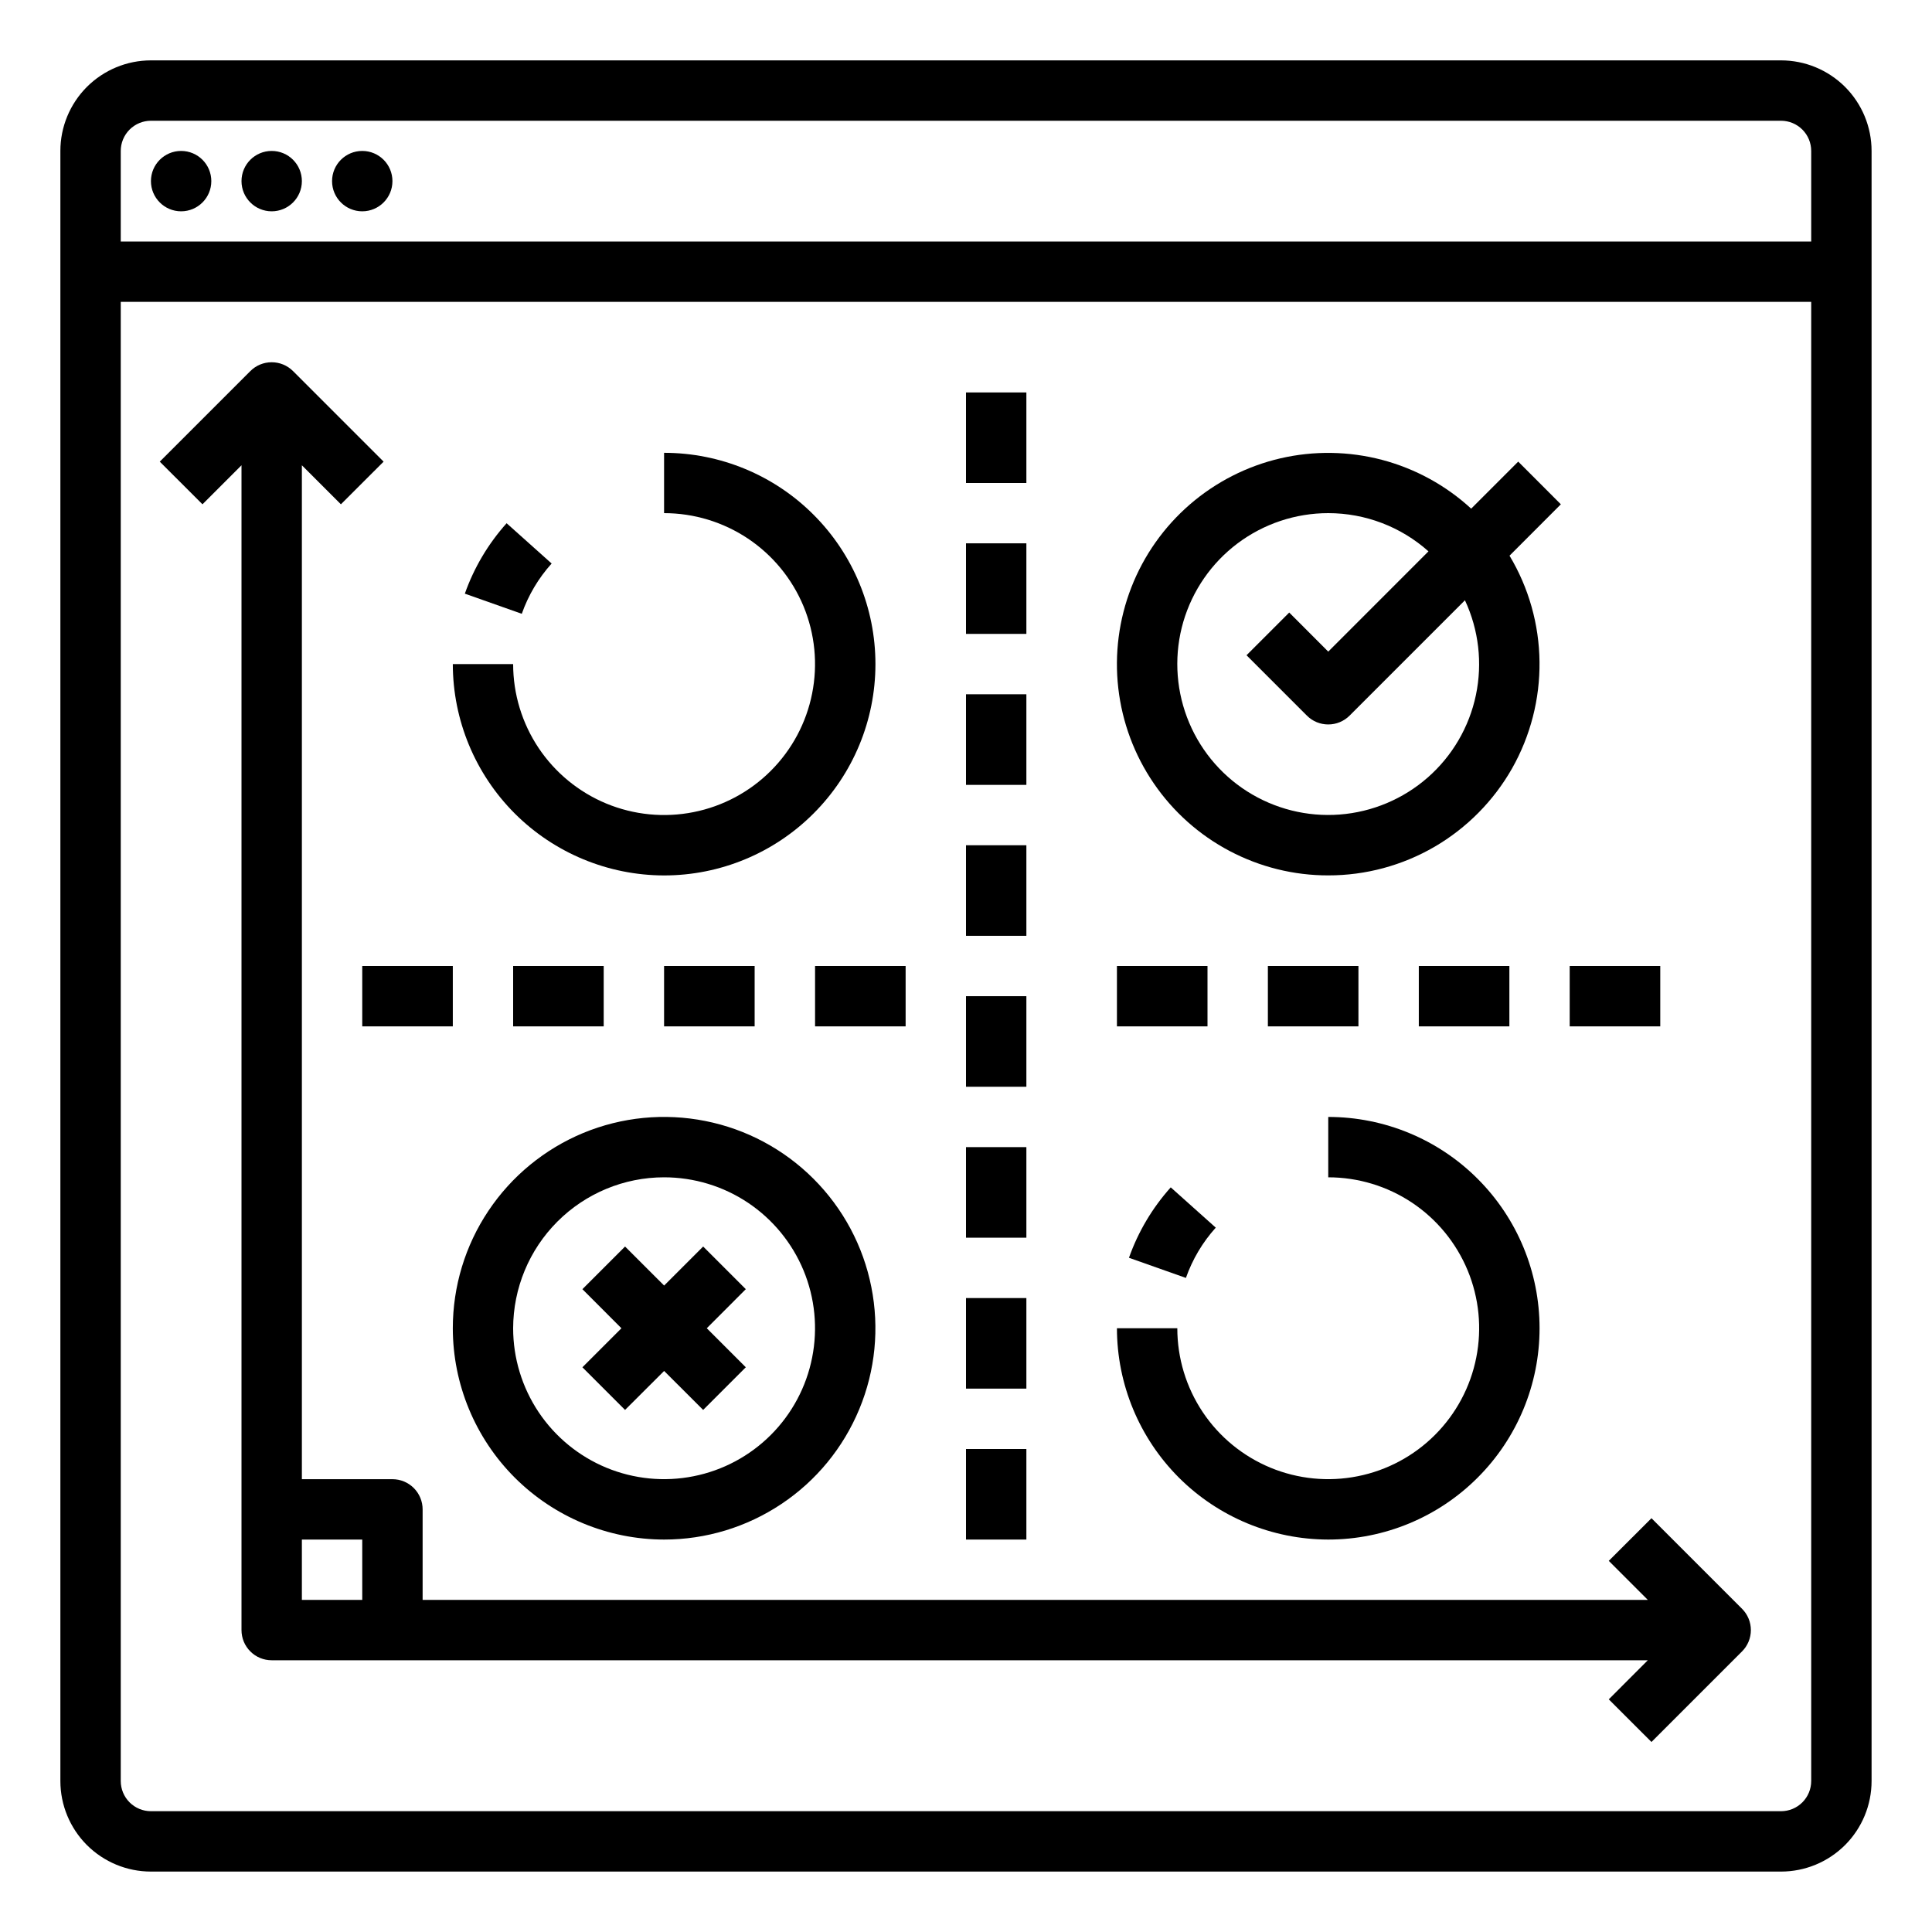 <svg width="40" height="40" viewBox="0 0 40 40" fill="none" xmlns="http://www.w3.org/2000/svg">
<path d="M36.874 1.25H3.125C2.627 1.25 2.151 1.448 1.799 1.799C1.448 2.151 1.25 2.627 1.25 3.125V36.874C1.25 37.372 1.448 37.848 1.799 38.2C2.151 38.551 2.627 38.749 3.125 38.749H36.874C37.372 38.749 37.848 38.551 38.2 38.2C38.551 37.848 38.749 37.372 38.749 36.874V3.125C38.749 2.627 38.551 2.151 38.2 1.799C37.848 1.448 37.372 1.25 36.874 1.25ZM3.125 2.5H36.874C37.04 2.5 37.199 2.566 37.316 2.683C37.433 2.8 37.499 2.959 37.499 3.125V5H2.5V3.125C2.5 2.959 2.566 2.8 2.683 2.683C2.8 2.566 2.959 2.5 3.125 2.5ZM36.874 37.499H3.125C2.959 37.499 2.8 37.433 2.683 37.316C2.566 37.199 2.5 37.04 2.5 36.874V6.25H37.499V36.874C37.499 37.04 37.433 37.199 37.316 37.316C37.199 37.433 37.04 37.499 36.874 37.499Z" fill="black"/>
<path d="M3.75 4.375C4.095 4.375 4.375 4.095 4.375 3.75C4.375 3.404 4.095 3.125 3.75 3.125C3.405 3.125 3.125 3.404 3.125 3.75C3.125 4.095 3.405 4.375 3.75 4.375Z" fill="black"/>
<path d="M5.625 4.375C5.97 4.375 6.25 4.095 6.25 3.75C6.25 3.404 5.97 3.125 5.625 3.125C5.28 3.125 5 3.404 5 3.75C5 4.095 5.28 4.375 5.625 4.375Z" fill="black"/>
<path d="M7.5 4.375C7.845 4.375 8.125 4.095 8.125 3.75C8.125 3.404 7.845 3.125 7.5 3.125C7.155 3.125 6.875 3.404 6.875 3.75C6.875 4.095 7.155 4.375 7.5 4.375Z" fill="black"/>
<path d="M34.192 31.433L33.308 32.316L34.116 33.124H8.75V31.25C8.75 31.084 8.684 30.925 8.567 30.808C8.449 30.69 8.29 30.625 8.125 30.625H6.25V9.633L7.058 10.441L7.942 9.558L6.067 7.683C5.949 7.565 5.79 7.5 5.625 7.5C5.459 7.5 5.3 7.565 5.183 7.683L3.308 9.558L4.192 10.441L5 9.633V33.749C5 33.915 5.065 34.074 5.183 34.191C5.3 34.309 5.459 34.374 5.625 34.374H34.116L33.308 35.183L34.192 36.066L36.067 34.191C36.184 34.074 36.25 33.915 36.25 33.749C36.25 33.584 36.184 33.425 36.067 33.308L34.192 31.433ZM6.25 33.124V31.875H7.5V33.124H6.25Z" fill="black"/>
<path d="M20 8.125H21.25V10H20V8.125Z" fill="black"/>
<path d="M20 11.249H21.25V13.124H20V11.249Z" fill="black"/>
<path d="M20 14.374H21.25V16.25H20V14.374Z" fill="black"/>
<path d="M20 17.5H21.25V19.375H20V17.5Z" fill="black"/>
<path d="M20 20.625H21.25V22.5H20V20.625Z" fill="black"/>
<path d="M20 23.75H21.25V25.625H20V23.75Z" fill="black"/>
<path d="M20 26.875H21.25V28.75H20V26.875Z" fill="black"/>
<path d="M20 30H21.25V31.875H20V30Z" fill="black"/>
<path d="M7.5 20H9.375V21.25H7.5V20Z" fill="black"/>
<path d="M10.624 20H12.499V21.25H10.624V20Z" fill="black"/>
<path d="M13.749 20H15.624V21.25H13.749V20Z" fill="black"/>
<path d="M16.875 20H18.75V21.25H16.875V20Z" fill="black"/>
<path d="M23.125 20H25V21.25H23.125V20Z" fill="black"/>
<path d="M26.25 20H28.125V21.25H26.25V20Z" fill="black"/>
<path d="M29.375 20H31.25V21.25H29.375V20Z" fill="black"/>
<path d="M32.499 20H34.374V21.25H32.499V20Z" fill="black"/>
<path d="M13.749 18.125C14.91 18.125 16.023 17.664 16.843 16.843C17.664 16.023 18.125 14.91 18.125 13.749C18.125 12.589 17.664 11.476 16.843 10.656C16.023 9.835 14.91 9.375 13.749 9.375V10.624C14.368 10.624 14.972 10.808 15.486 11.151C16 11.495 16.4 11.983 16.637 12.554C16.873 13.125 16.935 13.753 16.814 14.359C16.694 14.965 16.396 15.522 15.959 15.959C15.522 16.396 14.965 16.694 14.359 16.814C13.753 16.935 13.125 16.873 12.554 16.637C11.983 16.4 11.495 16 11.151 15.486C10.808 14.972 10.624 14.368 10.624 13.749H9.375C9.376 14.909 9.837 16.021 10.657 16.842C11.478 17.662 12.59 18.123 13.749 18.125Z" fill="black"/>
<path d="M11.421 11.667L10.489 10.833C10.108 11.258 9.814 11.753 9.624 12.291L10.803 12.708C10.938 12.324 11.148 11.97 11.421 11.667Z" fill="black"/>
<path d="M27.5 31.875C28.66 31.875 29.773 31.414 30.593 30.593C31.414 29.773 31.875 28.66 31.875 27.5C31.875 26.339 31.414 25.226 30.593 24.406C29.773 23.585 28.66 23.125 27.5 23.125V24.375C28.118 24.375 28.722 24.558 29.236 24.901C29.75 25.244 30.15 25.733 30.387 26.304C30.623 26.875 30.685 27.503 30.564 28.109C30.444 28.715 30.146 29.272 29.709 29.709C29.272 30.146 28.715 30.444 28.109 30.564C27.503 30.685 26.875 30.623 26.304 30.387C25.733 30.15 25.244 29.75 24.901 29.236C24.558 28.722 24.375 28.118 24.375 27.5H23.125C23.126 28.659 23.587 29.771 24.407 30.592C25.228 31.412 26.34 31.873 27.5 31.875Z" fill="black"/>
<path d="M23.374 26.041L24.553 26.458C24.688 26.074 24.898 25.72 25.171 25.417L24.239 24.583C23.858 25.008 23.564 25.503 23.374 26.041Z" fill="black"/>
<path d="M27.5 18.124C28.273 18.125 29.033 17.92 29.702 17.531C30.37 17.141 30.924 16.581 31.306 15.909C31.687 15.235 31.883 14.473 31.874 13.7C31.865 12.926 31.651 12.168 31.253 11.505L32.316 10.441L31.433 9.557L30.459 10.531C29.935 10.049 29.302 9.703 28.614 9.521C27.926 9.34 27.204 9.329 26.511 9.489C25.817 9.65 25.174 9.978 24.636 10.443C24.098 10.909 23.681 11.499 23.423 12.162C23.165 12.825 23.072 13.541 23.153 14.248C23.234 14.955 23.486 15.632 23.888 16.219C24.289 16.806 24.828 17.287 25.458 17.619C26.087 17.951 26.788 18.125 27.5 18.124ZM27.5 10.624C28.265 10.624 29.004 10.905 29.575 11.415L27.5 13.491L26.692 12.682L25.808 13.566L27.058 14.816C27.175 14.934 27.334 14.999 27.5 14.999C27.665 14.999 27.824 14.934 27.942 14.816L30.33 12.428C30.616 13.04 30.696 13.729 30.557 14.391C30.418 15.053 30.068 15.652 29.559 16.098C29.051 16.543 28.412 16.812 27.738 16.864C27.063 16.916 26.391 16.747 25.82 16.384C25.25 16.021 24.813 15.482 24.575 14.849C24.337 14.216 24.31 13.524 24.499 12.874C24.689 12.225 25.083 11.655 25.624 11.249C26.165 10.844 26.823 10.624 27.5 10.624Z" fill="black"/>
<path d="M13.749 31.875C14.615 31.875 15.461 31.618 16.18 31.137C16.9 30.657 17.46 29.973 17.791 29.174C18.123 28.374 18.209 27.495 18.04 26.646C17.872 25.797 17.455 25.018 16.843 24.406C16.231 23.794 15.452 23.377 14.603 23.209C13.754 23.04 12.875 23.126 12.075 23.457C11.276 23.789 10.593 24.349 10.112 25.069C9.631 25.788 9.375 26.634 9.375 27.5C9.376 28.659 9.837 29.771 10.657 30.592C11.478 31.412 12.59 31.873 13.749 31.875ZM13.749 24.375C14.368 24.375 14.972 24.558 15.486 24.901C16 25.245 16.4 25.733 16.637 26.304C16.873 26.875 16.935 27.503 16.814 28.109C16.694 28.715 16.396 29.272 15.959 29.709C15.522 30.146 14.965 30.444 14.359 30.564C13.753 30.685 13.125 30.623 12.554 30.387C11.983 30.15 11.495 29.75 11.151 29.236C10.808 28.722 10.624 28.118 10.624 27.5C10.626 26.671 10.955 25.877 11.541 25.291C12.127 24.705 12.921 24.375 13.749 24.375Z" fill="black"/>
<path d="M12.941 29.191L13.75 28.384L14.558 29.191L15.441 28.308L14.633 27.5L15.441 26.691L14.558 25.808L13.75 26.616L12.941 25.808L12.058 26.691L12.866 27.5L12.058 28.308L12.941 29.191Z" fill="black"/>
</svg>
